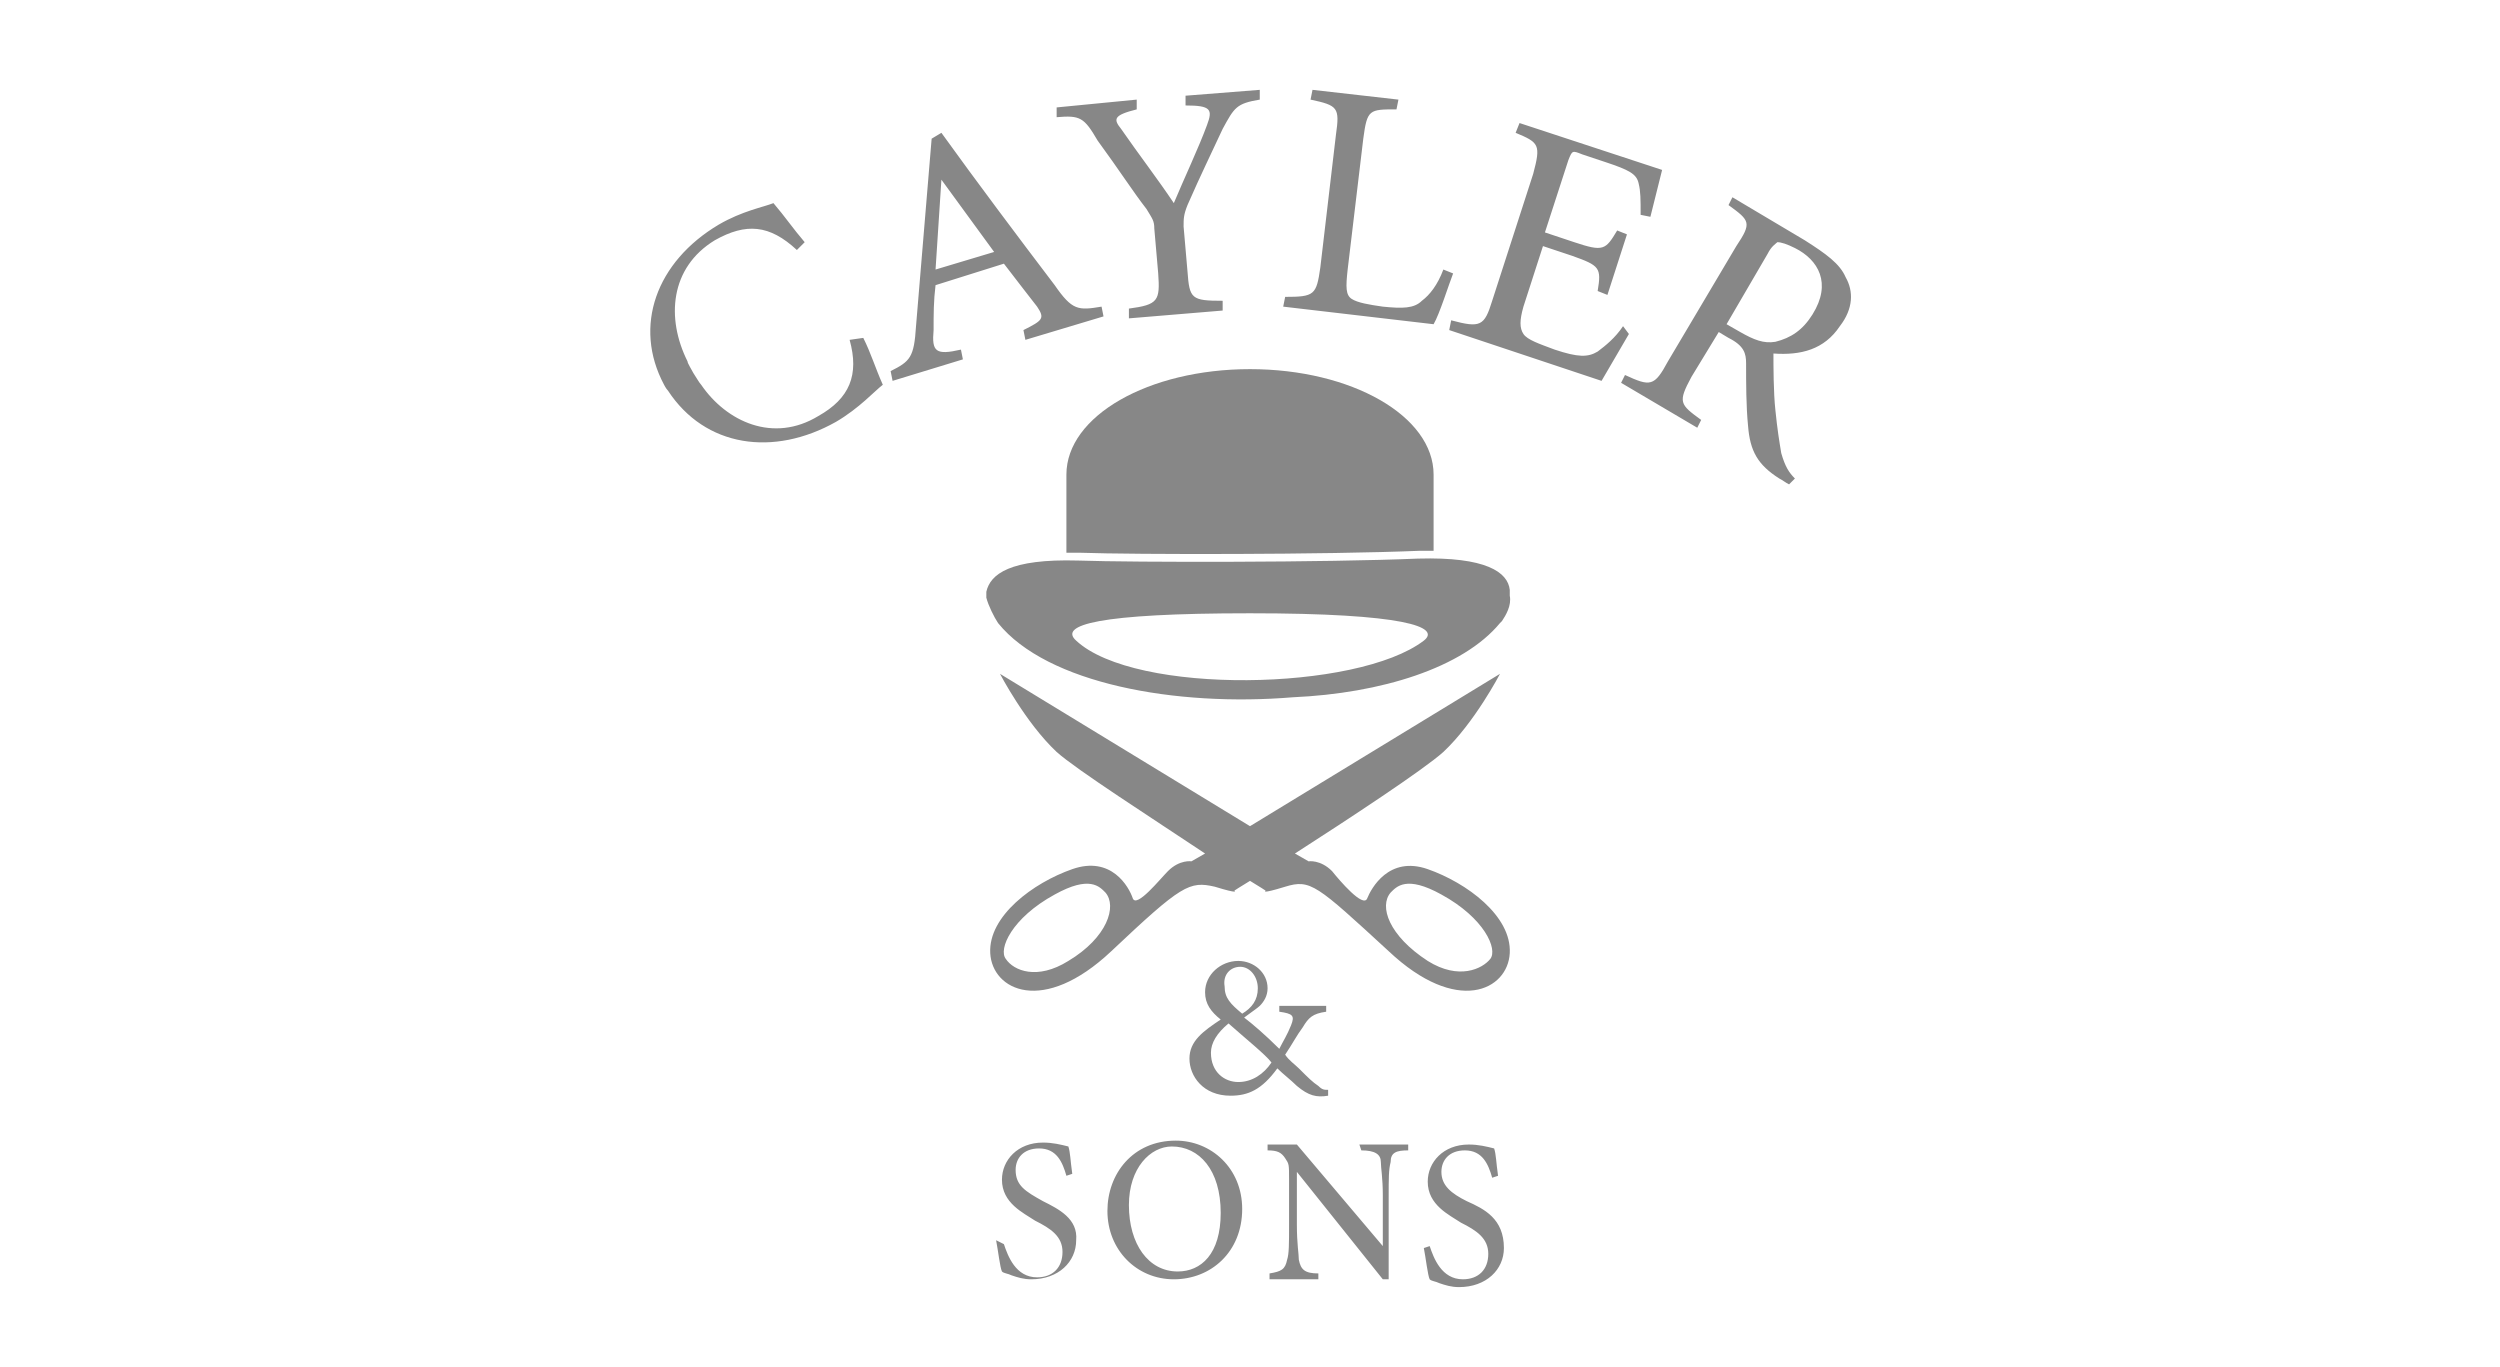 <?xml version="1.0" encoding="utf-8"?>
<!-- Generator: Adobe Illustrator 23.0.4, SVG Export Plug-In . SVG Version: 6.00 Build 0)  -->
<svg version="1.1" id="Ebene_1" xmlns="http://www.w3.org/2000/svg" xmlns:xlink="http://www.w3.org/1999/xlink" x="0px" y="0px"
	 viewBox="0 0 128 70" style="enable-background:new 0 0 128 70;" xml:space="preserve">
<style type="text/css">
	.st0{fill:#878787;}
</style>
<g>
	<g>
		<path class="st0" d="M43.5,17.4c0.5,1.8,0,3-1.6,3.9c-2.3,1.4-4.7,0.3-6-1.6c-0.1-0.1-0.2-0.3-0.4-0.6c-0.1-0.2-0.3-0.5-0.3-0.6
			c-1.1-2.2-0.9-4.8,1.4-6.2c1.6-0.9,2.8-0.8,4.2,0.5l0.4-0.4c-0.6-0.7-1-1.3-1.6-2c-0.5,0.2-1.6,0.4-2.8,1.1
			c-3.2,1.9-4.4,5.2-2.8,8.2c0,0,0.1,0.2,0.2,0.3c1.9,2.9,5.4,3.4,8.6,1.6c1.2-0.7,2-1.6,2.4-1.9c-0.4-0.9-0.6-1.6-1-2.4L43.5,17.4z
			 M54,14.6c-1.9-2.5-4-5.3-5.8-7.8l-0.5,0.3l-0.8,9.6c-0.1,1.6-0.3,1.8-1.3,2.3l0.1,0.5l3.6-1.1l-0.1-0.5c-1.3,0.3-1.5,0.1-1.4-1
			c0-0.8,0-1.5,0.1-2.3l3.5-1.1c0.7,0.9,1.3,1.7,1.7,2.2c0.4,0.6,0.3,0.7-0.7,1.2l0.1,0.5l4-1.2l-0.1-0.5
			C55.2,15.9,54.9,15.9,54,14.6z M47.9,13.8c0.1-1.5,0.2-3.1,0.3-4.6l0,0l2.7,3.7L47.9,13.8z M56.2,7.2c1.1,1.5,1.8,2.6,2.5,3.5
			c0.3,0.5,0.4,0.6,0.4,1l0.2,2.3c0.1,1.4,0,1.6-1.5,1.8v0.5l4.8-0.4v-0.5c-1.6,0-1.7-0.1-1.8-1.5l-0.2-2.3c0-0.4,0-0.6,0.2-1.1
			c0.7-1.6,1.2-2.6,1.8-3.9c0.6-1.1,0.7-1.3,1.9-1.5V4.6l-3.8,0.3v0.5c1.3,0,1.4,0.2,1.1,1c-0.4,1.1-1.2,2.8-1.7,4
			c-0.8-1.2-1.8-2.5-2.7-3.8c-0.4-0.5-0.4-0.7,0.8-1V5.1l-4.1,0.4V6C55.3,5.9,55.5,6,56.2,7.2z M74.4,14l-0.5-0.2
			c-0.3,0.8-0.7,1.3-1.1,1.6c-0.4,0.4-1,0.4-2,0.3c-0.7-0.1-1.3-0.2-1.6-0.4c-0.3-0.2-0.3-0.6-0.2-1.5l0.8-6.7
			c0.2-1.5,0.3-1.5,1.7-1.5l0.1-0.5l-4.4-0.5l-0.1,0.5c1.4,0.3,1.5,0.4,1.3,1.8l-0.8,6.8c-0.2,1.4-0.3,1.5-1.8,1.5l-0.1,0.5l7.7,0.9
			C73.7,16.1,74.2,14.5,74.4,14z M53.4,61.5C52.5,61,52,60.7,52,59.9c0-0.6,0.4-1.1,1.2-1.1c0.9,0,1.2,0.7,1.4,1.4l0.3-0.1
			c-0.1-0.7-0.1-1.1-0.2-1.4c-0.4-0.1-0.8-0.2-1.3-0.2c-1.3,0-2.1,0.9-2.1,1.9c0,1.2,1.1,1.7,1.7,2.1c0.8,0.4,1.4,0.8,1.4,1.6
			s-0.5,1.3-1.3,1.3c-1.1,0-1.5-1.1-1.7-1.7L51,63.5c0.1,0.5,0.2,1.4,0.3,1.6c0.1,0.1,0.3,0.1,0.5,0.2c0.3,0.1,0.6,0.2,1,0.2
			c1.4,0,2.3-0.9,2.3-2C55.2,62.4,54.2,61.9,53.4,61.5z M69.7,58.9c0.7,0,1,0.2,1,0.6c0,0.3,0.1,0.8,0.1,1.7v2.6l0,0l-4.4-5.2h-1.5
			v0.3c0.5,0,0.7,0.1,0.9,0.4c0.2,0.3,0.2,0.3,0.2,1.1v2.3c0,1,0,1.5-0.1,1.8c-0.1,0.5-0.3,0.6-0.9,0.7v0.3h2.5v-0.3
			c-0.7,0-0.9-0.2-1-0.7c0-0.3-0.1-0.8-0.1-1.8V60l0,0l4.4,5.5h0.3v-4.2c0-1,0-1.4,0.1-1.8c0-0.5,0.3-0.6,0.9-0.6v-0.3h-2.5
			L69.7,58.9L69.7,58.9z M83.1,16.7c-0.4,0.6-0.9,1-1.3,1.3c-0.5,0.3-1,0.3-2.2-0.1c-0.8-0.3-1.4-0.5-1.6-0.8s-0.2-0.7,0-1.4l1-3.1
			l1.5,0.5c1.4,0.5,1.5,0.6,1.3,1.8l0.5,0.2l1-3.1l-0.5-0.2c-0.6,1-0.7,1.1-2.2,0.6l-1.5-0.5l1.2-3.7c0.2-0.5,0.2-0.5,0.7-0.3
			l1.2,0.4c1.2,0.4,1.6,0.6,1.7,1.1C84,9.8,84,10.2,84,11l0.5,0.1c0.2-0.8,0.5-2,0.6-2.4l-7.3-2.4l-0.2,0.5c1.2,0.5,1.3,0.6,0.9,2.1
			l-2.1,6.5c-0.4,1.3-0.6,1.4-2.1,1l-0.1,0.5l7.8,2.6c0.3-0.5,1.1-1.9,1.4-2.4L83.1,16.7z M94.5,14.2c-0.3-0.7-1-1.2-2.1-1.9
			l-3.7-2.2l-0.2,0.4c1.1,0.8,1.2,0.9,0.4,2.1l-3.5,5.9c-0.7,1.3-0.9,1.3-2.2,0.7L83,19.6l3.9,2.3l0.2-0.4c-1.1-0.8-1.2-0.9-0.5-2.2
			L88,17l0.5,0.3c0.8,0.4,0.9,0.8,0.9,1.3c0,1,0,2.2,0.1,3.2c0.1,1.3,0.5,2,1.6,2.7c0.2,0.1,0.3,0.2,0.5,0.3l0.3-0.3
			c-0.3-0.3-0.5-0.6-0.7-1.3C91.1,22.6,91,22,90.9,21c-0.1-0.9-0.1-2.3-0.1-2.9c1.4,0.1,2.6-0.2,3.4-1.4
			C94.9,15.8,94.9,14.9,94.5,14.2z M92.8,16.1c-0.5,0.8-1.1,1.2-1.9,1.4c-0.6,0.1-1.1-0.1-1.8-0.5l-0.7-0.4l2.1-3.6
			c0.2-0.4,0.4-0.5,0.5-0.6c0.2,0,0.5,0.1,0.9,0.3C93.1,13.3,93.8,14.5,92.8,16.1z M65.4,54.7c0.3,0.3,0.7,0.6,1,0.9
			c0.6,0.5,1,0.6,1.6,0.5v-0.3c-0.2,0-0.3,0-0.5-0.2c-0.3-0.2-0.5-0.4-1-0.9c-0.2-0.2-0.5-0.4-0.7-0.7l0,0c0.4-0.6,0.6-1,0.9-1.4
			c0.3-0.5,0.5-0.7,1.2-0.8v-0.3h-2.4v0.3c0.7,0.1,0.8,0.2,0.6,0.7c-0.2,0.5-0.4,0.8-0.6,1.2c-0.7-0.7-1.4-1.3-1.8-1.6
			c0.4-0.3,0.7-0.5,0.8-0.6c0.2-0.2,0.4-0.5,0.4-0.9c0-0.8-0.7-1.4-1.5-1.4c-0.9,0-1.7,0.7-1.7,1.6c0,0.6,0.3,1,0.8,1.4
			c-0.9,0.6-1.6,1.1-1.6,2s0.7,1.9,2.1,1.9C63.9,56.1,64.6,55.8,65.4,54.7L65.4,54.7z M63.5,49.5L63.5,49.5c0.5,0,0.9,0.5,0.9,1.1
			s-0.3,1-0.8,1.3c-0.6-0.5-0.9-0.8-0.9-1.4C62.6,49.9,63,49.5,63.5,49.5z M63.4,55.4L63.4,55.4c-0.7,0-1.4-0.5-1.4-1.5
			c0-0.5,0.3-1,0.9-1.5c0.9,0.8,1.9,1.6,2.2,2C64.7,55,64.1,55.4,63.4,55.4z M60.2,58.4L60.2,58.4c-2.2,0-3.5,1.7-3.5,3.6
			c0,2,1.5,3.5,3.4,3.5s3.5-1.4,3.5-3.6C63.6,59.8,62,58.4,60.2,58.4z M60.3,65.1c-1.5,0-2.5-1.4-2.5-3.4c0-1.9,1.1-3,2.2-3l0,0
			c1.4,0,2.5,1.2,2.5,3.4C62.5,64.2,61.5,65.1,60.3,65.1z M75.1,61.5c-0.8-0.4-1.3-0.8-1.3-1.5c0-0.6,0.4-1.1,1.2-1.1
			c0.9,0,1.2,0.7,1.4,1.4l0.3-0.1c-0.1-0.7-0.1-1.1-0.2-1.4c-0.4-0.1-0.8-0.2-1.3-0.2c-1.3,0-2.1,0.9-2.1,1.9c0,1.2,1.1,1.7,1.7,2.1
			c0.8,0.4,1.4,0.8,1.4,1.6s-0.5,1.3-1.3,1.3c-1.1,0-1.5-1.1-1.7-1.7l-0.3,0.1c0.1,0.5,0.2,1.4,0.3,1.6c0.1,0.1,0.3,0.1,0.5,0.2
			c0.3,0.1,0.6,0.2,1,0.2c1.4,0,2.3-0.9,2.3-2C77,62.4,76,61.9,75.1,61.5z"/>
		<path class="st0" d="M55.3,28.3c2.8,0.1,12.6,0.1,17.4-0.1c0.3,0,0.5,0,0.7,0v-3.9c0-3-4.2-5.4-9.4-5.4s-9.4,2.4-9.4,5.4v4
			C54.8,28.3,55,28.3,55.3,28.3z M73.1,44.5c-2-0.7-2.9,1-3.1,1.5s-1.4-0.9-1.8-1.4C67.6,44,67,44.1,67,44.1l-0.7-0.4
			c2.8-1.8,6.6-4.3,7.6-5.2c1.6-1.5,2.9-4,2.9-4L64,42.3l-12.8-7.8c0,0,1.3,2.5,2.9,4c1,0.9,4.9,3.4,7.6,5.2L61,44.1
			c0,0-0.6-0.1-1.2,0.5C59.4,45,58.2,46.5,58,46c-0.2-0.6-1.1-2.2-3.1-1.5s-4.3,2.4-4.2,4.3c0.1,1.9,2.7,3.2,6.2-0.1
			c3.6-3.4,4-3.6,5.3-3.3c1.3,0.4,1,0.2,1,0.2s0.3-0.2,0.8-0.5c0.5,0.3,0.8,0.5,0.8,0.5s-0.3,0.2,1-0.2s1.6-0.1,5.3,3.3
			c3.5,3.3,6.1,2,6.2,0.1C77.4,46.9,75.1,45.2,73.1,44.5z M54.7,49.2c-1.6,1-2.8,0.5-3.2-0.1c-0.4-0.5,0.3-2.1,2.5-3.3
			c1.8-1,2.3-0.4,2.6-0.1C57.2,46.4,56.7,48,54.7,49.2z M76.3,49.1c-0.4,0.5-1.6,1.1-3.2,0.1c-2-1.3-2.5-2.8-1.9-3.5
			c0.3-0.3,0.8-0.9,2.6,0.1C76,47,76.7,48.6,76.3,49.1z M51.1,31.9c2.5,3.1,9.1,4.3,15.1,3.8c4.5-0.2,8.7-1.5,10.6-3.8l0.1-0.1
			c0.2-0.3,0.5-0.8,0.4-1.3c0-0.1,0-0.2,0-0.3c-0.1-0.9-1.2-1.7-4.7-1.6c-4.7,0.2-14.5,0.2-17.4,0.1c-3.5-0.1-4.5,0.7-4.7,1.6
			c0,0.1,0,0.2,0,0.3C50.6,31,50.9,31.6,51.1,31.9z M64,31.4c7.9,0,9.8,0.7,8.9,1.4c-3.4,2.6-14.8,2.8-17.8,0
			C54.2,32,56.2,31.4,64,31.4z"/>
	</g>
</g>
</svg>
